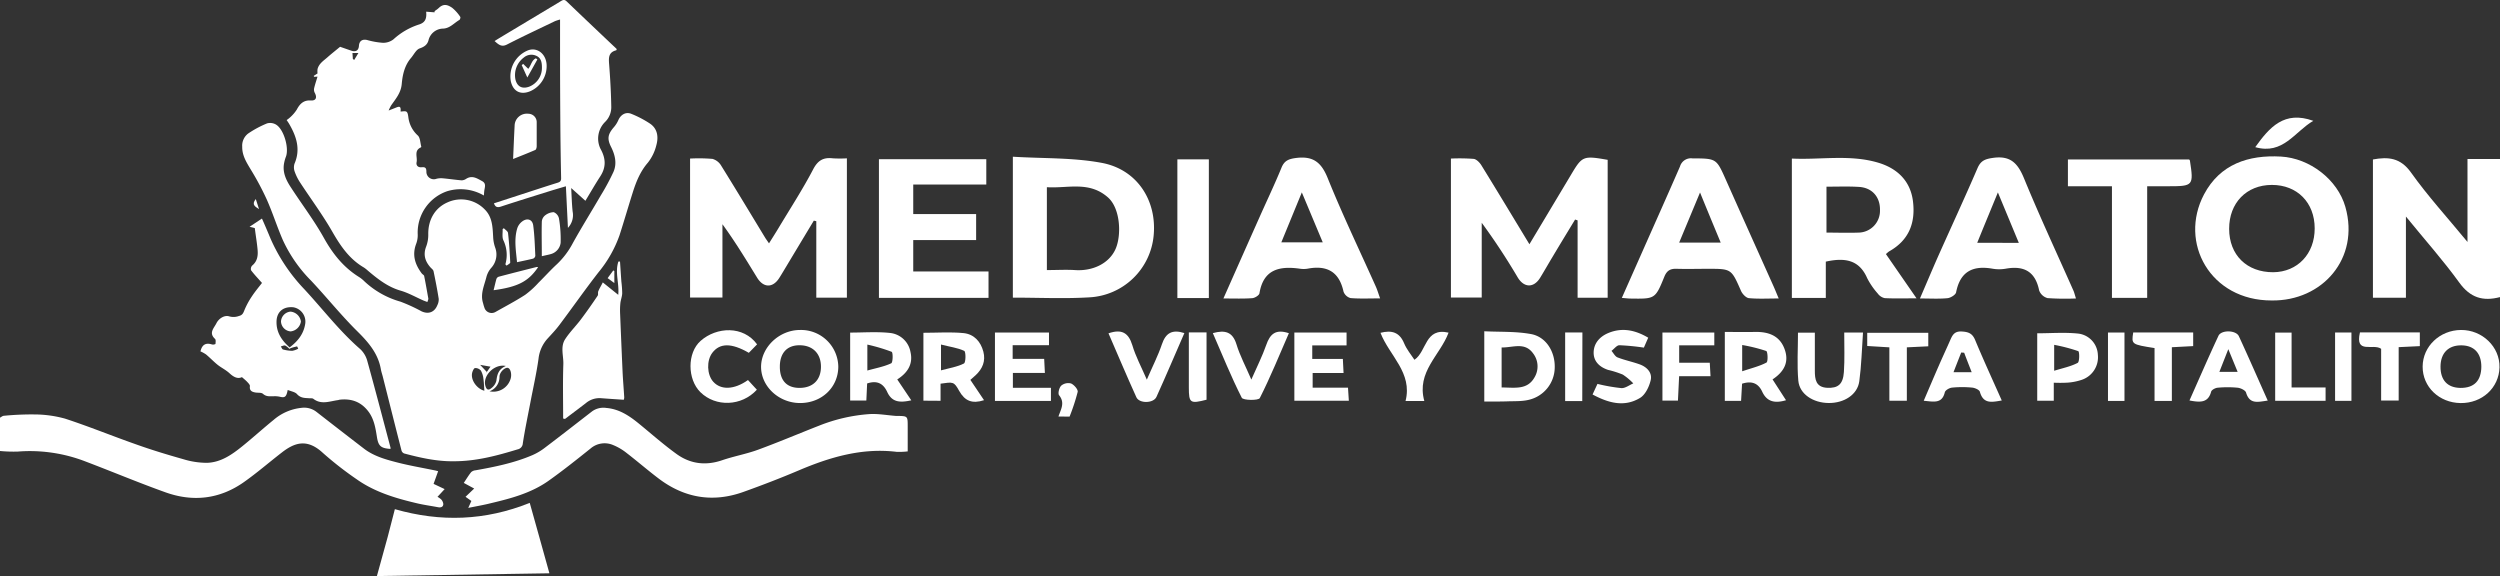 <svg id="Imagen_AI_Imagen" data-name="Imagen_AI Imagen" xmlns="http://www.w3.org/2000/svg" viewBox="0 0 889.69 205.01"><rect x="0" y="0" width="889.69" height="205.01" fill="#333333" stroke="none"/><defs><style>.cls-1{fill:#fff;}</style></defs><path class="cls-1" d="M376.68,148.8c.8-2.48,2.44-4.83.23-7.57-.49-.6,0-2.69.77-3.43a3.89,3.89,0,0,1,3.48-.76c1.07.45,2.53,2.13,2.36,3a72.18,72.18,0,0,1-2.88,8.79Z" transform="translate(0 -0.57)"/><path class="cls-1" d="M289.62,79.09q-5.14,8.53-10.27,17.08c-.68,1.13-1.35,2.27-2.06,3.37-2.29,3.57-5.6,3.51-7.86-.17-3.91-6.36-7.77-12.75-12.33-19v26.09H245.58V57a56.88,56.88,0,0,1,8,.12,5.3,5.3,0,0,1,3.08,2.42c5.29,8.5,10.45,17.08,15.65,25.64.32.53.69,1,1.36,2,1.31-2.11,2.42-3.83,3.47-5.59,4.13-6.89,8.53-13.65,12.25-20.77,1.71-3.27,3.72-4.31,7.07-3.9a46.18,46.18,0,0,0,4.93,0v49.59H290.5V79.29Z" transform="translate(0 -0.57)"/><path class="cls-1" d="M572.13,57.45v49.07h-10.7V79l-.89-.3c-2.68,4.41-5.37,8.82-8,13.24-1.5,2.48-2.92,5-4.44,7.48-2.29,3.7-5.75,3.6-8-.15a231.89,231.89,0,0,0-12.79-19.42v26.61H516.35V57a68.2,68.2,0,0,1,8.09.11c1,.12,2.15,1.31,2.76,2.3,5.67,9.19,11.24,18.44,17.08,28.08L559,62.91C563.08,56.05,563.35,55.93,572.13,57.45Z" transform="translate(0 -0.57)"/><path class="cls-1" d="M360.45,56.34c10.82.67,21.47.28,31.69,2.2,12.53,2.36,19.56,13.34,18.43,25.71a24.26,24.26,0,0,1-22.93,22.14c-8.92.54-17.91.1-27.19.1Zm12.11,40.34c3.65,0,6.81-.19,9.94,0,6.37.46,12.19-2.35,14.47-7.43,2.18-4.82,1.83-14.45-2.68-18.43-6.72-5.93-14.32-3.14-21.73-3.63Z" transform="translate(0 -0.57)"/><path class="cls-1" d="M878.12,57.15h11.57V106.3c-6.06,1.6-10.58.24-14.48-5.15-5.69-7.88-12.21-15.17-19-23.52v28.89H844.47V57.32c5.42-1,9.79-.65,13.56,4.66,5.92,8.32,12.86,15.91,20.09,24.7Z" transform="translate(0 -0.57)"/><path class="cls-1" d="M671.16,91l10.89,15.74c-4.31,0-7.82.11-11.31-.07a4.09,4.09,0,0,1-2.46-1.6,26.22,26.22,0,0,1-3.8-5.52c-2.89-6.63-8.07-7.33-14.72-5.87V106.6H637.68V57c10.25.5,20.67-1.56,30.81,1.49,6.6,2,11.31,6.33,12.27,13.55,1,7.73-1.33,14-8.48,18A9.28,9.28,0,0,0,671.16,91ZM650,67V83.35c4,0,7.64.13,11.3,0a7.75,7.75,0,0,0,7.74-7.91c.13-4.76-2.81-8.13-7.59-8.36C657.81,66.86,654.13,67,650,67Z" transform="translate(0 -0.57)"/><path class="cls-1" d="M808.45,107.5c-21.84.06-33.17-20.58-24.09-37.75,5.69-10.76,15.79-14.11,27.37-13.46,10.26.58,20.16,8.18,22.93,17.91C839.88,92.57,826.44,107.75,808.45,107.5Zm15.29-25.66c0-9.19-6.23-15.48-15.26-15.46S793.28,72.8,793.3,82c0,9.32,6.28,15.48,15.7,15.45C817.64,97.37,823.76,90.91,823.74,81.84Z" transform="translate(0 -0.57)"/><path class="cls-1" d="M351.79,97.18v9.39h-39V57.23H351v9H325V76.74h22.38V86H325V97.18Z" transform="translate(0 -0.57)"/><path class="cls-1" d="M435.38,106.79c4.55-10.25,8.81-19.86,13.09-29.46,2.52-5.65,5.19-11.25,7.55-17,1-2.54,2.5-3.19,5.22-3.54,6.1-.77,9,1.55,11.28,7.22,5.27,13.06,11.39,25.78,17.15,38.65.52,1.18.88,2.43,1.48,4.1-3.76,0-7.16.17-10.52-.11a3.66,3.66,0,0,1-2.51-2.32c-1.55-7.11-5.94-9.45-12.79-8.14a8.87,8.87,0,0,1-2.77,0c-7.2-1-12.94.19-14.35,8.76-.12.72-1.63,1.66-2.55,1.73C442.51,106.92,439.35,106.79,435.38,106.79ZM456,86.8h14.73c-2.48-5.91-4.77-11.4-7.44-17.76Z" transform="translate(0 -0.57)"/><path class="cls-1" d="M738.79,106.79a90.87,90.87,0,0,1-10.11-.13,4.39,4.39,0,0,1-3-2.74c-1.37-6.77-5.44-8.88-11.87-7.73a13.72,13.72,0,0,1-4.74,0c-7-1.22-11.49,1-12.94,8.41-.17.9-2,2-3.09,2.09-3,.29-6,.1-9.78.1,2.28-5.27,4.32-10.14,6.47-15,4.66-10.45,9.48-20.83,14-31.34,1.16-2.7,2.67-3.28,5.49-3.69,6.28-.91,8.88,1.92,11.11,7.35,5.54,13.5,11.73,26.73,17.64,40.08C738.25,104.92,738.42,105.66,738.79,106.79ZM718.45,87,711,69.05c-2.69,6.57-5,12.09-7.35,17.92Z" transform="translate(0 -0.57)"/><path class="cls-1" d="M633,106.79c-3.88,0-7.28.2-10.63-.12-1-.11-2.31-1.49-2.79-2.59-3.44-7.82-3.39-7.85-11.74-7.85-3.69,0-7.39.11-11.07,0-2.26-.09-3.55.55-4.47,2.81-3.23,7.95-3.33,7.91-12,7.78-.88,0-1.76-.13-3.13-.23l7.3-16.46c4.48-10.11,9-20.2,13.41-30.34a4.05,4.05,0,0,1,4.39-2.86c8.57.05,8.53,0,11.93,7.63,5.61,12.63,11.29,25.22,16.94,37.83C631.71,103.66,632.24,105,633,106.79ZM612.36,86.91C609.9,81,607.63,75.52,605,69.07l-7.43,17.84Z" transform="translate(0 -0.57)"/><path class="cls-1" d="M764.13,106.58H751.59V66.85H735.92V57.31h43.14c.13.2.26.3.28.41,1.37,8.9,1.18,9.13-7.57,9.13h-7.64Z" transform="translate(0 -0.57)"/><path class="cls-1" d="M430.2,106.64H419V57.28H430.2Z" transform="translate(0 -0.57)"/><path class="cls-1" d="M528.22,143.46v-25c5.56.28,11.24,0,16.65,1s8.57,6.36,8.42,11.91a11.91,11.91,0,0,1-9.13,11.46c-2.44.62-5.09.48-7.65.57S531.26,143.46,528.22,143.46Zm6.17-5c4.6,0,9.11,1,11.7-3.58a7.58,7.58,0,0,0-.5-8.55c-3-4.17-7.23-2-11.2-2.11Z" transform="translate(0 -0.57)"/><path class="cls-1" d="M613.82,118.7c3.75,0,7.17.07,10.59,0,4.73-.12,8.77,1.17,10.6,5.89s0,8.21-4.2,11L635.6,143c-3.88,1.16-6.77.62-8.45-3-1.39-3-3.65-4-7.19-2.88q-.15,2.68-.35,6.1h-5.79Zm6.18,14c3.38-1.14,6.19-1.8,8.65-3.11.59-.32.46-3.89-.09-4.11a58.18,58.18,0,0,0-8.56-2.13Z" transform="translate(0 -0.57)"/><path class="cls-1" d="M319.31,135.6l5,7.44c-3.87.84-6.82.85-8.58-3-1.3-2.8-3.42-4.26-7.14-3q-.12,2.64-.28,6.07h-5.76V118.93c4.73,0,9.45-.37,14.09.12a8.27,8.27,0,0,1,7.38,6.79C325,130.08,323.06,133.21,319.31,135.6Zm-10.64-12.4v9.23c3.16-.88,6-1.39,8.5-2.58.61-.28.66-3.85.15-4.08A62.58,62.58,0,0,0,308.67,123.2Z" transform="translate(0 -0.57)"/><path class="cls-1" d="M298.33,131c0,7.33-5.78,12.94-13.48,13s-14.13-6-14-13.1C271,124,277.4,118,284.73,118A13.28,13.28,0,0,1,298.33,131Zm-20.8.09c0,4.89,2.46,7.52,7,7.52,4.77,0,7.64-2.85,7.63-7.57s-3-7.63-7.68-7.6C280.08,123.44,277.52,126.24,277.53,131.06Z" transform="translate(0 -0.57)"/><path class="cls-1" d="M328.62,143.16V119c4.89,0,9.62-.34,14.27.11,3.67.36,6.1,2.94,7.06,6.59.88,3.37-.29,6.12-2.76,8.41-.57.53-1.17,1-1.86,1.65l4.86,7.22c-4.21,1.38-6.83.29-8.84-3.3-1.87-3.36-2.13-3.21-6.63-2.57v6.09Zm6.26-20v9.21c3.05-.83,5.82-1.23,8.17-2.45.69-.36.71-4.18.1-4.48C340.79,124.32,338,124,334.88,123.18Z" transform="translate(0 -0.57)"/><path class="cls-1" d="M862.16,131c.05-7.18,6.11-12.94,13.65-13s13.88,6,13.7,13.31-6.22,12.8-13.85,12.7S862.11,138.25,862.16,131Zm20.89.1c0-4.8-2.51-7.55-7-7.63-4.72-.09-7.52,2.74-7.53,7.6s2.54,7.49,7.1,7.55C880.5,138.65,883,136.07,883.05,131.05Z" transform="translate(0 -0.57)"/><path class="cls-1" d="M354.08,118.9h19.23v4.51H360.38v4.87H371.6l.25,5H360.46v5.3H374v4.68H354.08Z" transform="translate(0 -0.57)"/><path class="cls-1" d="M730.89,136.76v6.42H725v-24c4.91,0,9.86-.41,14.72.12a7.92,7.92,0,0,1,6.86,7.53,8.47,8.47,0,0,1-5.74,8.91,20.23,20.23,0,0,1-5,1A47.36,47.36,0,0,1,730.89,136.76Zm.14-4.25c3.26-1,6-1.55,8.37-2.81.68-.36.67-4,.19-4.17a61.12,61.12,0,0,0-8.56-2.24Z" transform="translate(0 -0.57)"/><path class="cls-1" d="M460.63,118.92h18.58v4.56H467v4.83h10.89c.09,1.8.16,3.17.25,5h-11v5.23h12.58c.11,1.68.19,3,.3,4.65H460.63Z" transform="translate(0 -0.57)"/><path class="cls-1" d="M656.32,118.9H663c-.42,5.95-.55,11.7-1.32,17.36-.65,4.75-5.37,7.78-10.91,7.73s-10.36-3.17-10.79-7.93c-.5-5.58-.12-11.23-.12-17.11h6c0,4.62,0,9.07,0,13.51,0,3.06.31,5.91,4.4,6.12,3.82.18,5.64-1.21,5.94-5.63S656.32,123.79,656.32,118.9Z" transform="translate(0 -0.57)"/><path class="cls-1" d="M779.18,143.09c3.53-7.93,6.82-15.53,10.31-23,1-2.18,6.24-2.08,7.27.13,3.47,7.5,6.77,15.08,10.27,22.91-3.43.46-6.43,1.45-7.71-2.84-.24-.83-1.9-1.62-3-1.74a37.63,37.63,0,0,0-7.12,0c-.83.07-2.14.77-2.31,1.42C785.82,144,782.94,143.8,779.18,143.09ZM793,124.83l-3.18,8.08h6.5Z" transform="translate(0 -0.57)"/><path class="cls-1" d="M712.38,143.09c-3.54.61-6.57,1.33-7.79-3.09-.2-.71-1.76-1.4-2.75-1.49a36.72,36.72,0,0,0-7.11,0c-1,.09-2.43.92-2.62,1.68-1,4.16-4,3.32-7.5,3,1.9-4.43,3.66-8.59,5.47-12.72,1.26-2.9,2.6-5.76,3.87-8.65.81-1.85,1.46-3.43,4.16-3.28,2.39.13,3.8.66,4.78,3C705.88,128.72,709.12,135.76,712.38,143.09Zm-13.43-17-1-.07c-.88,2.23-1.76,4.46-2.74,7h6.46C700.66,130.4,699.8,128.25,699,126.09Z" transform="translate(0 -0.57)"/><path class="cls-1" d="M586.56,120.75c-.6,1.37-1.12,2.55-1.54,3.53a82.14,82.14,0,0,0-8.73-.85c-.93,0-1.86,1.32-2.8,2,.72.81,1.28,2,2.18,2.34,2.56,1,5.29,1.54,7.88,2.48s4.54,3,3.88,5.68c-.55,2.3-1.9,5.12-3.78,6.25-5.49,3.32-11.08,1.91-16.89-1.22.64-1.4,1.21-2.63,1.74-3.77a62.75,62.75,0,0,0,8.53,1.5c1.37.07,2.81-1.08,4.22-1.68a21.08,21.08,0,0,0-3.73-3.13,34.79,34.79,0,0,0-5.24-1.67c-3-1-5.19-3-5.14-6.22s2.12-5.58,5.13-6.87C576.81,117.21,581.41,117.7,586.56,120.75Z" transform="translate(0 -0.57)"/><path class="cls-1" d="M408.13,135.68c2-4.67,4-8.53,5.36-12.58s3.67-5.39,8-4c-3.31,7.59-6.53,15.2-9.94,22.72-1.06,2.34-6.12,2.41-7.15.11-3.41-7.52-6.62-15.14-9.92-22.74,4.63-1.6,7.1-.27,8.47,4.18C404.13,127.37,406.14,131.08,408.13,135.68Z" transform="translate(0 -0.57)"/><path class="cls-1" d="M431.62,119.12c4.35-1.2,7.05-.46,8.41,4,1.22,4,3.23,7.75,5.29,12.53,2-4.57,3.92-8.34,5.3-12.31s3.39-5.75,8.06-4.19c-3.36,7.72-6.54,15.56-10.35,23.09-.46.9-5.93.84-6.42-.12C438.12,134.65,435,126.86,431.62,119.12Z" transform="translate(0 -0.57)"/><path class="cls-1" d="M266.49,126.13c-6.26-3.62-10.36-3.48-13,0-2.09,2.77-1.93,7.74.33,10.28,2.68,3,7.4,2.93,12.37-.59l3.16,3.44c-5.44,5.95-14.67,6.21-20.09.88-4.66-4.58-4.77-14,.09-18.28,5.67-5,15.18-5.48,20.08,1.26Z" transform="translate(0 -0.57)"/><path class="cls-1" d="M608.73,134.44H597.56c-.14,3-.27,5.69-.42,8.7h-5.52V118.9h18.46v4.57h-12.5v6.2h10.89C608.56,131.33,608.63,132.59,608.73,134.44Z" transform="translate(0 -0.57)"/><path class="cls-1" d="M664.5,123.7V119h21.73v4.81l-7.63.37v19h-6.22v-19Z" transform="translate(0 -0.57)"/><path class="cls-1" d="M772.91,143.25h-6.16V124.44c-8.24-1.31-8.24-1.31-7.59-5.55H780.5v4.85l-7.59.4Z" transform="translate(0 -0.57)"/><path class="cls-1" d="M839.85,118.86h21.31v4.89l-7.53.36v19h-6.24V124.7C844.56,122.67,838,126.8,839.85,118.86Z" transform="translate(0 -0.57)"/><path class="cls-1" d="M506.88,143.28H500.2c2.57-10.08-5.78-16.14-8.92-24.27,4.05-1.05,6.81-.17,8.43,3.77.88,2.11,2.45,4,3.66,5.83,4.43-3,3.68-11.6,12.14-9.66C512.53,127,504,132.89,506.88,143.28Z" transform="translate(0 -0.57)"/><path class="cls-1" d="M827.62,138.47v4.73H809.68V118.93h5.84v19.54Z" transform="translate(0 -0.57)"/><path class="cls-1" d="M563.09,143.3H557V118.88h6.14Z" transform="translate(0 -0.57)"/><path class="cls-1" d="M756.05,143.25h-5.87V118.91h5.87Z" transform="translate(0 -0.57)"/><path class="cls-1" d="M423.08,118.87h6.3v23.95c-5.86,1.5-6.29,1.2-6.3-4.37Z" transform="translate(0 -0.57)"/><path class="cls-1" d="M831,118.9h5.82v24.32H831Z" transform="translate(0 -0.57)"/><path class="cls-1" d="M802.59,52.94c5.08-7.1,10.32-13.1,20.66-9.37C816.58,47.45,812.54,55.75,802.59,52.94Z" transform="translate(0 -0.57)"/><path class="cls-1" d="M0,149.21c.45-.23.9-.64,1.36-.67a101.47,101.47,0,0,1,10.87-.48,41.38,41.38,0,0,1,10.91,1.49c8.46,2.76,16.72,6.15,25.12,9.1,5.58,2,11.23,3.72,16.92,5.32a28.83,28.83,0,0,0,8.41,1.31c4.94-.12,8.92-2.89,12.62-5.88s7.45-6.38,11.25-9.47a18,18,0,0,1,9.76-4.21,7.16,7.16,0,0,1,5.38,1.41q8.43,6.57,16.9,13.08c3.45,2.66,7.58,3.83,11.68,4.89,4.5,1.17,9.11,1.94,13.67,2.89.29.06.57.14,1.07.27l-1.62,4.51,3.94,1.86-2.55,2.75a6.17,6.17,0,0,1,1.31.92,2.82,2.82,0,0,1,.76,1.63c0,1-.8,1.34-1.8,1.16-2.52-.48-5.07-.82-7.56-1.41-7.6-1.79-15.09-4-21.54-8.6a121.5,121.5,0,0,1-12-9.37c-5.65-5.21-10.11-3.6-14.7,0-4.44,3.44-8.7,7.14-13.29,10.38-8.63,6.11-18.15,7.21-28,3.68-9.51-3.4-18.84-7.32-28.29-10.91a54.87,54.87,0,0,0-24.31-3.58A52,52,0,0,1,0,161.07Z" transform="translate(0 -0.57)"/><path class="cls-1" d="M161.56,164.72c-6,.1-11.88-1.21-17.72-2.77a1.61,1.61,0,0,1-.94-1c-2.24-8.73-4.43-17.47-6.64-26.21-.23-.93-.56-1.84-.72-2.77-1-5.66-4.44-9.6-8.41-13.53-5.77-5.7-10.85-12.07-16.43-18a50.25,50.25,0,0,1-10-14.34c-2.09-4.76-3.64-9.75-5.75-14.5A99.08,99.08,0,0,0,89.3,61c-1.53-2.58-3.14-5-3.1-8.21a5.44,5.44,0,0,1,2.11-4.7,36.6,36.6,0,0,1,6.76-3.62,4.09,4.09,0,0,1,3.19.46c2.77,1.7,4.65,8.3,3.51,11.36a12.86,12.86,0,0,0-.78,3.09c-.31,3,1,5.58,2.61,8,3.89,6,8.22,11.67,11.67,17.87,3.18,5.7,7,10.49,12.56,13.94a11,11,0,0,1,1.81,1.46,31,31,0,0,0,12.84,7.26,58.62,58.62,0,0,1,7.49,3.43c2.47,1.17,4.67.37,5.68-2.18a4.56,4.56,0,0,0,.48-2.25c-.52-3.29-1.16-6.56-1.84-9.82-.1-.47-.61-.87-1-1.26-2-2.21-2.77-4.61-1.61-7.56a11.76,11.76,0,0,0,.73-4.36c-.06-5.13,2.38-9.33,6.76-11.28a11.68,11.68,0,0,1,13.28,2.42c2.79,2.72,2.85,6.29,3.05,9.83a13.12,13.12,0,0,0,.72,3.79,7.05,7.05,0,0,1-1.3,7.12A8,8,0,0,0,173.14,99c-.75,3.09-2.3,6.11-1.23,9.44a15.66,15.66,0,0,0,.62,2,2.71,2.71,0,0,0,3.78,1.16c3.54-2,7.15-3.89,10.56-6.09a31.91,31.91,0,0,0,4.77-4.33c2.22-2.18,4.3-4.52,6.59-6.62A28.82,28.82,0,0,0,203.9,87c3.16-5.69,6.62-11.22,9.89-16.86a81.26,81.26,0,0,0,4.51-8.36c1.33-3,.6-6.07-.84-8.94s-1.18-4.48,1-7a9.82,9.82,0,0,0,1.61-2.55c.84-1.91,2.63-3,4.57-2.22a36.87,36.87,0,0,1,6.65,3.47c2.77,1.86,3.09,4.84,2.28,7.73a16.08,16.08,0,0,1-3,6.18c-2.72,3.14-4.18,6.79-5.39,10.61-1.6,5.07-3.08,10.18-4.71,15.25a43.36,43.36,0,0,1-7.5,13.19c-4.77,6.14-9.24,12.52-13.91,18.74-1.28,1.71-2.77,3.27-4.22,4.85a12.73,12.73,0,0,0-3.2,7.21c-.74,5.23-1.92,10.4-2.91,15.6-.92,4.81-1.93,9.59-2.67,14.42a2.3,2.3,0,0,1-1.89,2.18C176.78,162.76,169.4,164.73,161.56,164.72Zm12.65-24.9a6.41,6.41,0,0,0,7.49-4.4c.52-1.65,0-3.74-1-3.94s-2.89,1.47-2.94,3.1A5.43,5.43,0,0,1,174.21,139.82Zm5.86-9c-4.15-.9-8.31,3.48-7.35,7,.4,1.49,1.09,1.81,2.25.8a4.7,4.7,0,0,0,1.68-2.56C176.93,133.82,177.41,131.92,180.07,130.79Zm-7.7,8.83c-.1-1.32-.12-2.78-.33-4.22a7.42,7.42,0,0,0-.89-2.94,2.55,2.55,0,0,0-2.09-.94c-.45.06-.93,1.16-1.06,1.85C167.51,136,169.86,139,172.37,139.62Zm.84-6.75-.31.54,1.66-2.38-4.43-.78.49-.13Z" transform="translate(0 -0.57)"/><path class="cls-1" d="M172.2,70.15a16.41,16.41,0,0,0-13-1.55,15.53,15.53,0,0,0-10.55,15.27,8.62,8.62,0,0,1-.55,3.48c-1.51,4-.38,7.37,2,10.54.26.33.78.56.85.9.55,2.68,1,5.37,1.49,8.06,0,.31-.18.66-.34,1.2-.57-.22-1.05-.38-1.51-.58-2.68-1.18-5.26-2.67-8.05-3.47-4.6-1.34-8.16-4.18-11.68-7.16a10.5,10.5,0,0,0-1.41-1.1c-5.12-3-8.29-7.65-11.2-12.74-3.44-6-7.6-11.6-11.4-17.4a17.64,17.64,0,0,1-1.93-3.83,4.42,4.42,0,0,1-.12-2.93c2.2-5.06.75-9.58-1.79-14-.26-.46-.56-.91-1-1.54a12,12,0,0,0,1.35-1.07,13.18,13.18,0,0,0,2.26-2.66c1.09-2.09,2.48-3.42,5-3.24,1.8.11,2.3-1,1.41-2.7a2.45,2.45,0,0,1-.25-1.59c.31-1.38.77-2.72,1.22-4.2l-1.23.06-.13-.32L113,26.7a7,7,0,0,1,0-1.53c.51-2,2.17-3,3.57-4.24s2.91-2.42,4.46-3.71l4,1.39c1.6.55,2.6-.1,2.71-1.75s1.15-2.45,2.89-2.06a27.16,27.16,0,0,0,5.6,1,5.89,5.89,0,0,0,3.79-1.23,24.53,24.53,0,0,1,9.19-5.31c2.07-.69,2.7-2,2.45-4.53l3,.23c-.11-.65.32-.46,1.55-1.61,1.8-1.68,3.31-.94,4.71,0a14.23,14.23,0,0,1,2.88,3.23c.15.18-.07.94-.32,1.09-1.9,1.09-3.38,3-5.83,3.08A5.42,5.42,0,0,0,152.47,15c-.46,1.53-1.5,2.24-3.12,2.8-1.28.45-2.08,2.24-3.1,3.42-2.27,2.65-3,6-3.28,9.22s-2.16,5.31-3.8,7.68a16.09,16.09,0,0,0-.86,1.78l2.53-1c1.51-.64,1.86-.38,1.72,1.36.72,0,1.62-.26,2.1.08s.55,1.24.66,1.93a10.41,10.41,0,0,0,3.36,6.51c.88.81.86,2.59,1.24,3.94a.37.37,0,0,1-.15.31c-2.55,1.14-1.14,3.47-1.51,5.24-.25,1.13.45,1.95,1.79,1.82s1.69.28,1.69,1.61a2.65,2.65,0,0,0,3.57,2.5,6.75,6.75,0,0,1,2.33-.17c2.22.2,4.42.54,6.64.72a3,3,0,0,0,1.63-.55c2.15-1.35,3.89-.13,5.67.83,1.56.84.92,2.2.76,3.45C172.28,69,172.26,69.42,172.2,70.15Zm-46.63-48.6.48.36,1.5-2.48h-2.12Z" transform="translate(0 -0.57)"/><path class="cls-1" d="M166.64,181.32l1.11-2.47-2.08-1.48,3.08-2.94-3.7-2c.92-1.38,1.69-2.67,2.62-3.83a2.63,2.63,0,0,1,1.54-.66c6.91-1.22,13.77-2.62,20.25-5.39a21.06,21.06,0,0,0,4.45-2.64c5.63-4.26,11.2-8.61,16.79-12.94a6.89,6.89,0,0,1,5.08-1.22c4.6.39,8.19,2.8,11.61,5.6,4.45,3.63,8.75,7.45,13.4,10.8,4.89,3.53,10.36,4.21,16.2,2.21,4.18-1.43,8.58-2.21,12.72-3.72,7.31-2.68,14.48-5.72,21.72-8.56a59.69,59.69,0,0,1,17.93-4.14c3.1-.2,6.26.4,9.4.64l.72,0c3.54.08,3.55.08,3.55,3.75,0,2.92,0,5.84,0,8.88a25.88,25.88,0,0,1-3.94.16c-12.33-1.49-23.69,1.87-34.85,6.61-6.49,2.76-13.09,5.29-19.73,7.67-10.87,3.88-21,2.14-30.15-4.81-3.86-2.92-7.52-6.1-11.36-9.06a19.56,19.56,0,0,0-4.76-2.81,7.66,7.66,0,0,0-8.07,1.21c-4.9,3.92-9.82,7.85-14.94,11.48-6.16,4.37-13.38,6.29-20.61,8C172.1,180.3,169.54,180.73,166.64,181.32Z" transform="translate(0 -0.57)"/><path class="cls-1" d="M102.39,139.34c-.5,2.57-1,2.88-3,2.38a8.74,8.74,0,0,0-1.92-.14c-1.35,0-2.65.25-3.88-.85-.59-.53-1.81-.32-2.74-.49-1.24-.22-2.13-.67-1.91-2.24.06-.42-.47-1-.84-1.39-.53-.59-1.16-1.1-2-1.83-1.5.72-2.92,0-4.38-1.34s-3-2-4.38-3.13-2.62-2.44-4-3.59a11.65,11.65,0,0,0-2-1.1c.56-2.41,1.88-3.17,4.12-2.46a1.81,1.81,0,0,0,1.22-.17c.06-.61.18-1.51-.16-1.82-2.32-2.13-.39-3.79.49-5.55s2.91-3,4.57-2.46a5.56,5.56,0,0,0,3.49-.15c1.14-.29,1.46-.91,1.86-1.93a27.76,27.76,0,0,1,2.68-5c1.2-1.82,2.62-3.5,3.63-4.82-1.56-1.76-2.82-3.07-3.9-4.52a1.76,1.76,0,0,1,.4-1.66c1.81-1.47,2.11-3.45,1.94-5.5-.21-2.54-.67-5.07-1-7.83l-1.87-.48,4.41-2.92c1,2.23,2,4.6,3,7a62.22,62.22,0,0,0,12.17,18.24c6.57,7.1,12.45,14.83,19.8,21.21a9,9,0,0,1,2.52,4.22c2.84,10.24,5.52,20.52,8.25,30.79a2.26,2.26,0,0,1,0,.52c-3.46-.24-4.31-1.05-4.82-4.24s-1-6.45-3.13-9.2c-2.62-3.38-6-4.53-10.12-4.08a5,5,0,0,0-.52.14c-3,.38-6,1.76-8.86-.45-.33-.25-.93-.17-1.4-.2-1.55-.11-3,0-4.33-1.38C105.09,140.06,103.69,139.88,102.39,139.34Zm.68-15.13c3-2.26,5.05-4.89,5.57-8.53a5.18,5.18,0,0,0-4.21-5.75c-3.42-.36-5.74,1.4-6,4.61C98.17,118.59,100.09,121.59,103.07,124.21Zm-.1.51a5.46,5.46,0,0,0-1.46-1.18c-.44-.15-1,.19-1.58.31.27.38.46,1,.8,1.09a12.56,12.56,0,0,0,3.32.47,6.87,6.87,0,0,0,2.08-.75c-.15-.28-.34-.82-.44-.81a20.37,20.37,0,0,0-2.13.58C103.39,124.49,103.24,124.59,103,124.72Z" transform="translate(0 -0.57)"/><path class="cls-1" d="M175.78,72.93l9.53-3.1c4.39-1.42,8.76-2.87,13.16-4.24.89-.28,1.24-.64,1.22-1.61q-.18-8.44-.26-16.89-.09-11.56-.12-23.15c0-5.37,0-10.74,0-16.42a16.36,16.36,0,0,0-1.79.57c-5.71,2.75-11.47,5.44-17.11,8.33-1.94,1-3,0-4.41-1.25,2-1.24,3.95-2.4,5.87-3.55L199.43,1.08c.71-.42,1.32-.88,2.19-.05,5.94,5.71,11.93,11.36,17.87,17-.1.24-.12.42-.19.44-2.8.7-2.7,2.71-2.52,5,.39,5.05.68,10.12.76,15.19A7.33,7.33,0,0,1,215.3,44a8.32,8.32,0,0,0-1.56,9.6c1.88,3.39,2,6.48-.12,9.74-1.82,2.8-3.48,5.7-5.29,8.69l-5.06-4.54c.18,3.06.23,5.73.52,8.37a6.58,6.58,0,0,1-1.68,5.8c-.25-5.08-.48-9.86-.72-14.8-2.09.62-4.09,1.2-6.07,1.82-5.71,1.79-11.43,3.56-17.12,5.43C177,74.47,176.29,74.32,175.78,72.93Z" transform="translate(0 -0.57)"/><path class="cls-1" d="M200.41,149.52c0-6.44-.15-12.89.07-19.33.1-3-1.12-6.18.64-8.9,1.61-2.49,3.77-4.62,5.57-7,2.09-2.77,4.08-5.62,6-8.48.28-.41,0-1.14.25-1.64.41-1,1-1.91,1.58-3.1l5.5,4.42c.41-4.06-1.25-8,.06-11.85h.57c.16,2.4.31,4.8.49,7.21a37.84,37.84,0,0,1,.29,4.1c-.05,1.19-.54,2.36-.66,3.55a26.16,26.16,0,0,0-.08,3.86q.41,10.26.87,20.53c.14,3,.41,6.05.59,9.08a2.39,2.39,0,0,1-.17.87c-2.89-.2-5.53-.36-8.17-.57a7.5,7.5,0,0,0-5.31,1.76c-2.46,1.89-4.95,3.75-7.43,5.63Z" transform="translate(0 -0.57)"/><path class="cls-1" d="M134.13,205.57l3.86-14q1.26-4.91,2.53-9.8c16.27,4.67,32.15,4.13,48-2.24,1,3.37,6,21.61,7,25.06" transform="translate(0 -0.57)"/><path class="cls-1" d="M182.6,57.16c.19-4.13.33-8,.54-11.8A4.35,4.35,0,0,1,188,41.05a3,3,0,0,1,3,3.13c0,2.8,0,5.61,0,8.42,0,.46-.19,1.2-.5,1.33C187.94,55.05,185.35,56.05,182.6,57.16Z" transform="translate(0 -0.57)"/><path class="cls-1" d="M192.82,91.75c0-4.29-.11-8.3,0-12.3a3.1,3.1,0,0,1,1.1-2.17,5.18,5.18,0,0,1,3.14-1.2,3.13,3.13,0,0,1,1.86,2.21,44.53,44.53,0,0,1,.6,8.69,4.77,4.77,0,0,1-3.46,4C195.21,91.24,194.32,91.38,192.82,91.75Z" transform="translate(0 -0.57)"/><path class="cls-1" d="M184,93.88c-.39-4.19-1.12-8.19.11-12.15a5,5,0,0,1,1.76-2.37c1.76-1.31,3.61-.71,3.89,1.44.48,3.58.57,7.21.75,10.81a1.31,1.31,0,0,1-.79,1C187.94,93.06,186.09,93.42,184,93.88Z" transform="translate(0 -0.57)"/><path class="cls-1" d="M194.54,24a9.77,9.77,0,0,1-5.77,9c-3.51,1.5-6.2.11-7-3.59A10,10,0,0,1,188,18.45C191.38,17.27,194.54,20,194.54,24Zm-1.68.58c0-1.92-.35-3.34-1.9-4.1a4.17,4.17,0,0,0-4.54.56,7.84,7.84,0,0,0-3,7.75c.58,2.56,2.35,3.53,4.84,2.65A7.17,7.17,0,0,0,192.86,24.59Z" transform="translate(0 -0.57)"/><path class="cls-1" d="M175.66,103.85c.37-1.47.64-2.73,1-4a1.36,1.36,0,0,1,.81-.8c4.5-1.19,9-2.33,13.52-3.47.15,0,.32,0,.5.08C188.07,100.72,184.33,102.67,175.66,103.85Z" transform="translate(0 -0.57)"/><path class="cls-1" d="M179.85,94.64a12.08,12.08,0,0,0-.7-8.54c-.54-1.13-.21-2.67-.28-4l.44-.32c.52.57,1.41,1.09,1.48,1.71.4,3.49.63,7,.79,10.49,0,.36-.84.75-1.29,1.13Z" transform="translate(0 -0.57)"/><path class="cls-1" d="M218.63,97v4.31l-2.39-1.76c.67-.93,1.33-1.83,2-2.73Z" transform="translate(0 -0.57)"/><path class="cls-1" d="M92.18,75c-1.17-.83-2.86-1.5-1.15-3.6Z" transform="translate(0 -0.57)"/><path class="cls-1" d="M100,115a3.72,3.72,0,0,1,3.37-3.53,4.11,4.11,0,0,1,3.72,3.51,4.15,4.15,0,0,1-3.67,3.53A3.71,3.71,0,0,1,100,115Z" transform="translate(0 -0.57)"/><path class="cls-1" d="M188,25.07c1-1.19,1.19-3.08,2.7-3.76l.54.42c-1.12,2-2.25,4-3.58,6.42-.83-1.81-1.42-3.11-2-4.41l.52-.43Z" transform="translate(0 -0.57)"/></svg>